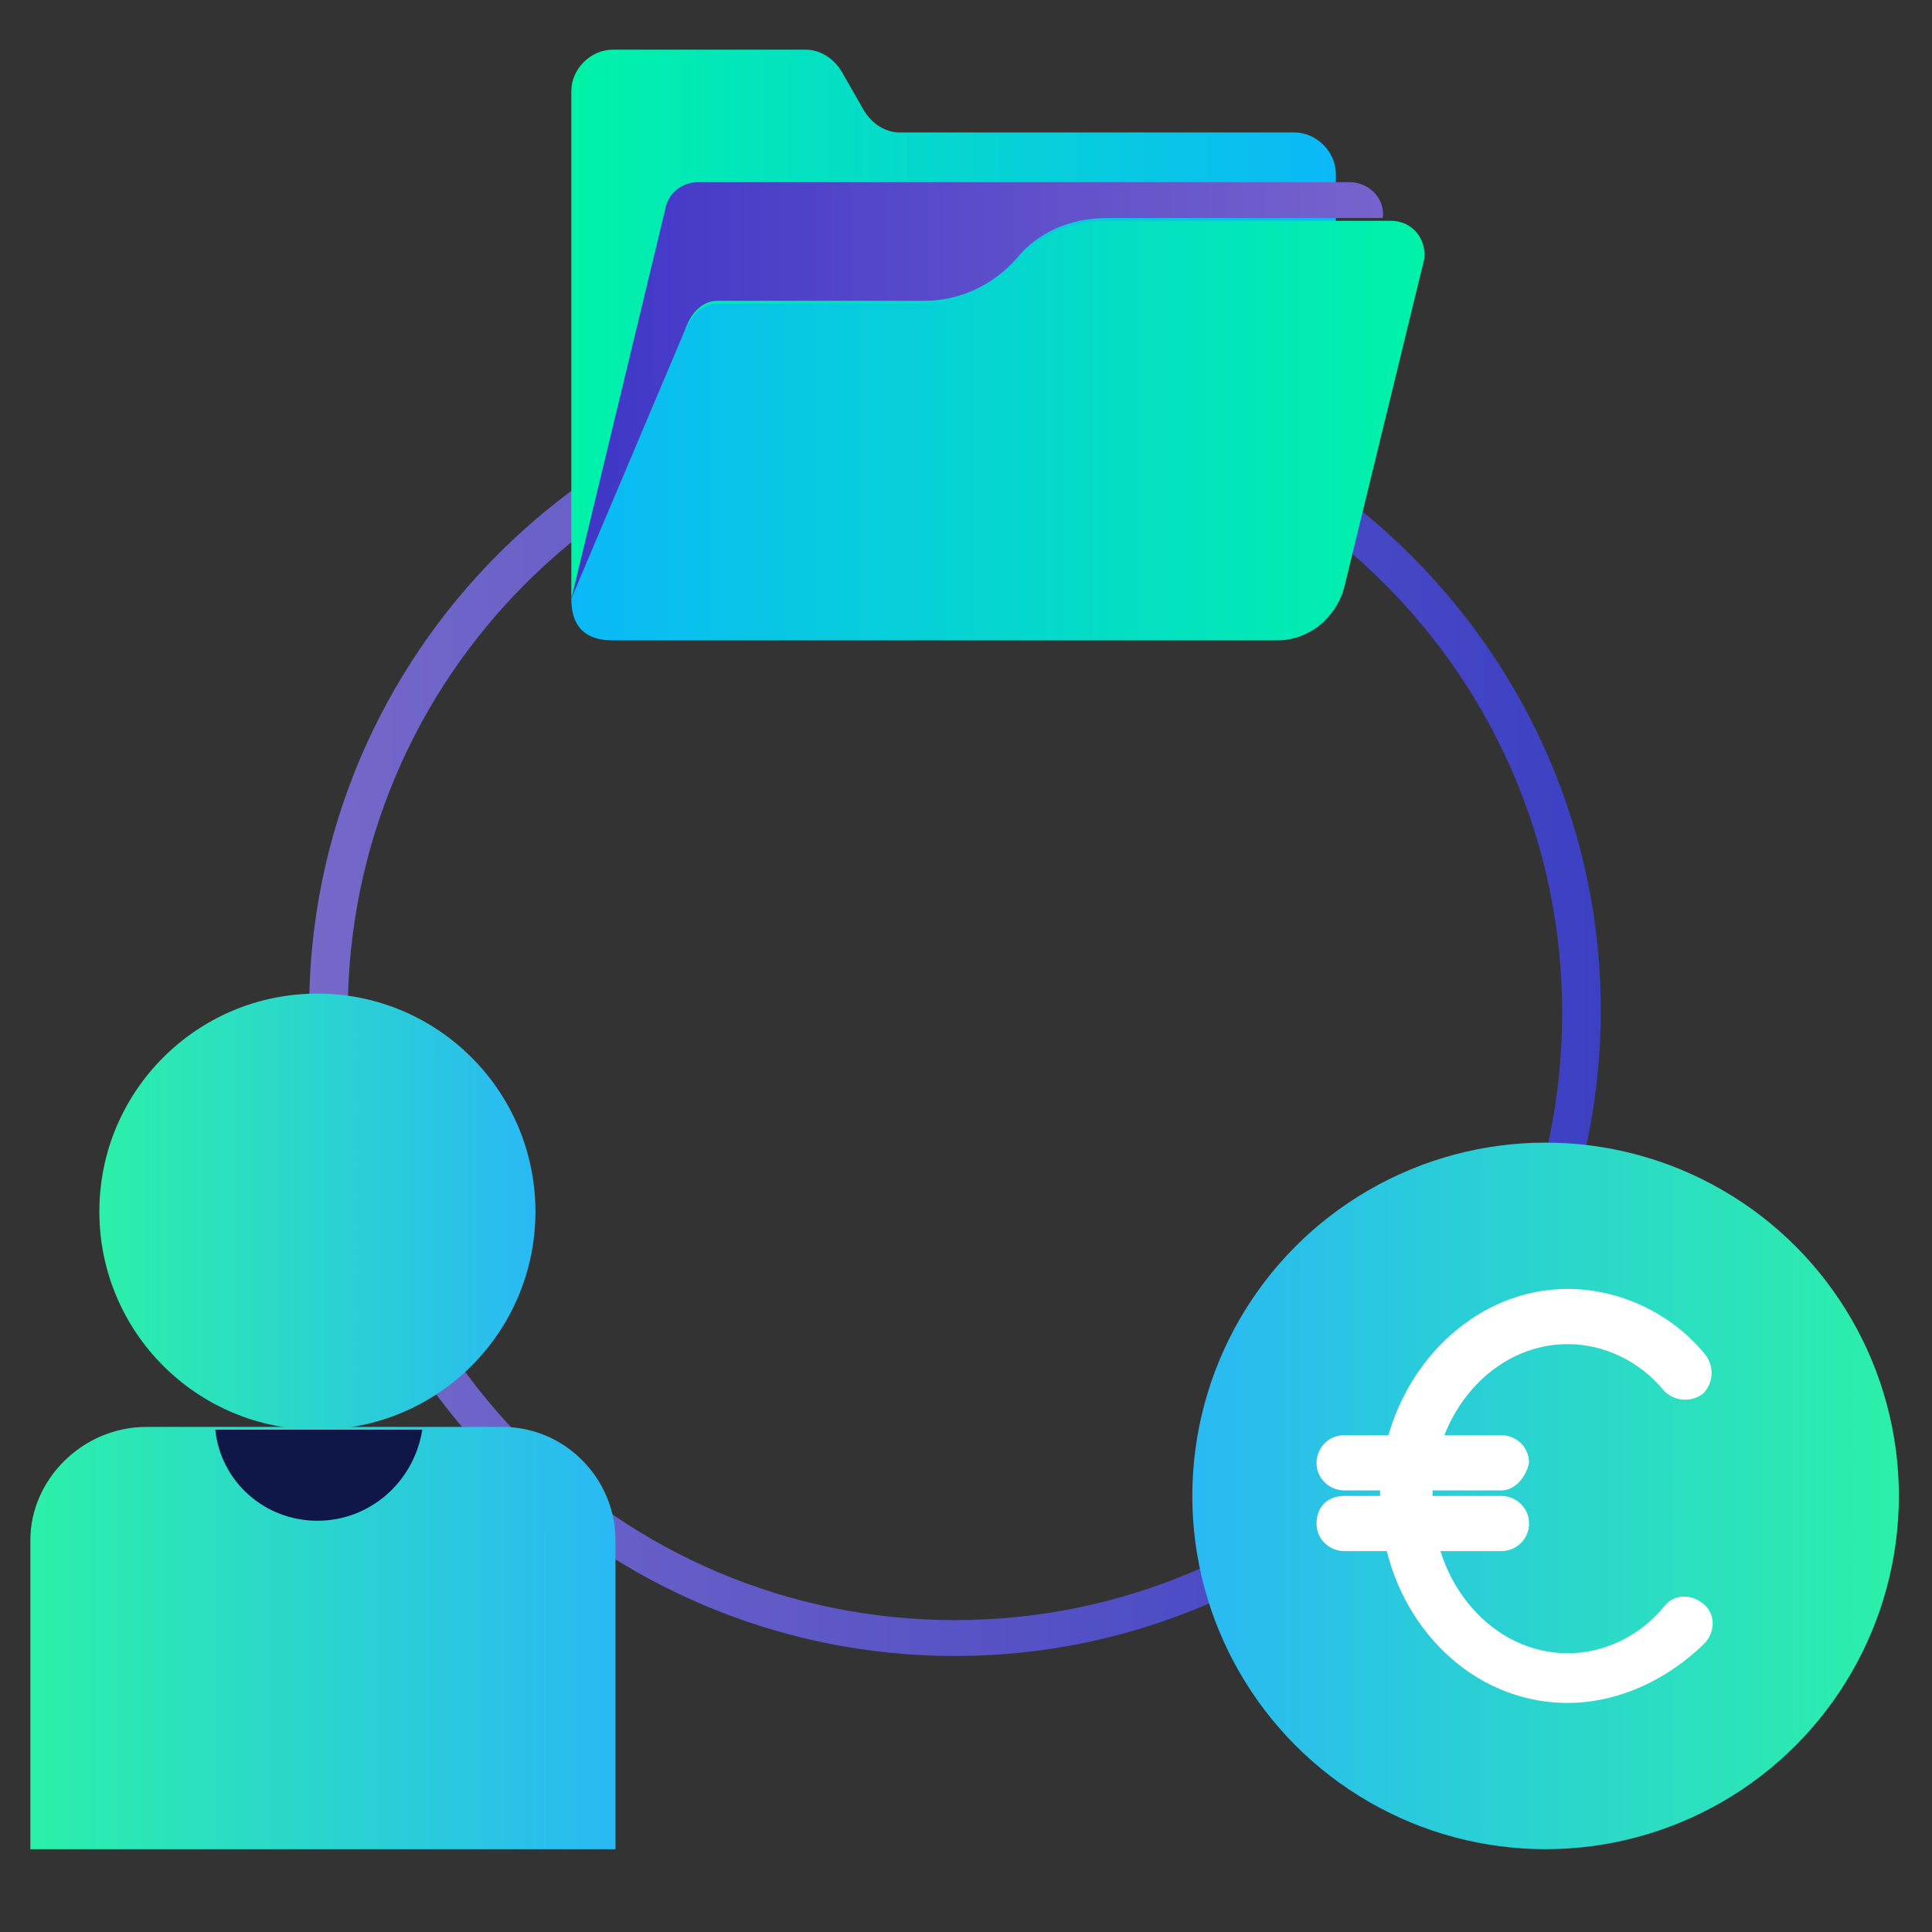 <?xml version="1.0" encoding="utf-8"?>
<!-- Generator: Adobe Illustrator 24.1.0, SVG Export Plug-In . SVG Version: 6.00 Build 0)  -->
<svg version="1.1" id="Calque_1" xmlns="http://www.w3.org/2000/svg" xmlns:xlink="http://www.w3.org/1999/xlink" x="0px" y="0px"
	 viewBox="0 0 70 70" style="enable-background:new 0 0 70 70;" xml:space="preserve">
<rect x="0" y="0" width="70" height="70" fill="#333333" stroke="none"/>
<style type="text/css">
	.st0{fill:url(#SVGID_1_);}
	.st1{fill:url(#SVGID_2_);}
	.st2{fill:url(#SVGID_3_);}
	.st3{fill:#0F1648;}
	.st4{fill:url(#SVGID_4_);}
	.st5{fill:#FFFFFF;}
	.st6{fill:url(#SVGID_5_);}
	.st7{fill:url(#SVGID_6_);}
	.st8{fill:url(#SVGID_7_);}
</style>
<g>
	<g id="Calque_2_2_">
		<g id="Picto_1_">
			
				<linearGradient id="SVGID_1_" gradientUnits="userSpaceOnUse" x1="11.27" y1="34.085" x2="57.971" y2="34.085" gradientTransform="matrix(1 0 0 -1 0 70.724)">
				<stop  offset="0" style="stop-color:#7568C9"/>
				<stop  offset="1" style="stop-color:#3C40C3"/>
			</linearGradient>
			<path class="st0" d="M34.6,60c-12.9,0-23.4-10.5-23.4-23.4s10.5-23.4,23.4-23.4C47.5,13.3,58,23.8,58,36.6S47.5,60,34.6,60z
				 M34.6,14.7c-12.1,0-22,9.8-22,22c0,12.1,9.8,22,22,22c12.1,0,22-9.8,22-22C56.6,24.5,46.7,14.7,34.6,14.7z"/>
			
				<linearGradient id="SVGID_2_" gradientUnits="userSpaceOnUse" x1="3.63" y1="26.812" x2="19.402" y2="26.812" gradientTransform="matrix(1 0 0 -1 0 70.724)">
				<stop  offset="0" style="stop-color:#2BF0A9"/>
				<stop  offset="1" style="stop-color:#2AB9F4"/>
			</linearGradient>
			<circle class="st1" cx="11.5" cy="43.9" r="7.9"/>
			
				<linearGradient id="SVGID_3_" gradientUnits="userSpaceOnUse" x1="1.107" y1="11.39" x2="22.295" y2="11.39" gradientTransform="matrix(1 0 0 -1 0 70.724)">
				<stop  offset="0" style="stop-color:#2BF0A9"/>
				<stop  offset="1" style="stop-color:#2AB9F4"/>
			</linearGradient>
			<path class="st2" d="M5.3,51.7h12.9c2.3,0,4.1,1.9,4.1,4.1V67l0,0H1.1l0,0V55.8C1.1,53.6,3,51.7,5.3,51.7
				C5.3,51.7,5.3,51.7,5.3,51.7z"/>
			<path class="st3" d="M11.5,55.1c1.9,0,3.5-1.4,3.8-3.3H7.8C8,53.7,9.6,55.1,11.5,55.1z"/>
		</g>
	</g>
	<g>
		<g>
			<g id="Calque_2_1_">
				<g id="Picto_3_">
					
						<linearGradient id="SVGID_4_" gradientUnits="userSpaceOnUse" x1="1294.565" y1="532.896" x2="1320.194" y2="532.896" gradientTransform="matrix(-1 0 0 1 1363.326 -478.724)">
						<stop  offset="0" style="stop-color:#2BF0A9"/>
						<stop  offset="1" style="stop-color:#2AB9F4"/>
					</linearGradient>
					<circle class="st4" cx="56" cy="54.2" r="12.8"/>
				</g>
			</g>
		</g>
		<g>
			<path class="st5" d="M54.4,54h-5.7c-0.5,0-1-0.4-1-1c0-0.5,0.4-1,1-1h5.7c0.5,0,1,0.4,1,1C55.3,53.5,54.9,54,54.4,54z"/>
			<path class="st5" d="M54.4,56.2h-5.7c-0.5,0-1-0.4-1-1s0.4-1,1-1h5.7c0.5,0,1,0.4,1,1S54.9,56.2,54.4,56.2z"/>
		</g>
		<path class="st5" d="M56.8,61.7c-3.8,0-6.8-3.4-6.8-7.5s3.1-7.5,6.8-7.5c1.9,0,3.8,0.9,5,2.4c0.3,0.4,0.3,1-0.1,1.4
			c-0.4,0.3-1,0.3-1.4-0.1c-0.9-1.1-2.2-1.7-3.5-1.7c-2.7,0-4.9,2.5-4.9,5.6s2.2,5.6,4.9,5.6c1.3,0,2.6-0.6,3.5-1.7
			c0.3-0.4,0.9-0.5,1.4-0.1c0.4,0.3,0.5,0.9,0.1,1.4C60.5,60.8,58.7,61.7,56.8,61.7z"/>
	</g>
	<g>
		<g>
			<linearGradient id="SVGID_5_" gradientUnits="userSpaceOnUse" x1="20.741" y1="12.409" x2="48.349" y2="12.409">
				<stop  offset="0" style="stop-color:#00F3A8"/>
				<stop  offset="1" style="stop-color:#0BB9F8"/>
			</linearGradient>
			<path class="st6" d="M46.9,23H22.2c-0.8,0-1.5-0.7-1.5-1.5V3.3c0-0.8,0.7-1.5,1.5-1.5h7c0.5,0,1,0.3,1.3,0.8L31.3,4
				c0.3,0.5,0.8,0.8,1.3,0.8h14.3c0.8,0,1.5,0.7,1.5,1.5v15.3C48.3,22.3,47.7,23,46.9,23z"/>
		</g>
		<linearGradient id="SVGID_6_" gradientUnits="userSpaceOnUse" x1="20.728" y1="15.513" x2="51.564" y2="15.513">
			<stop  offset="0" style="stop-color:#0BB9F8"/>
			<stop  offset="1" style="stop-color:#00F3A8"/>
		</linearGradient>
		<path class="st7" d="M48.7,21.3c-0.3,1.1-1.3,1.9-2.4,1.9H22.2c-1,0-1.5-0.5-1.5-1.5l4.1-9.7c0.2-0.5,0.6-1,1.2-1h7.5
			c1.3,0,2.5-0.6,3.3-1.5c0.8-1,2-1.5,3.3-1.5h10.3c0.8,0,1.3,0.7,1.2,1.4L48.7,21.3z"/>
		<linearGradient id="SVGID_7_" gradientUnits="userSpaceOnUse" x1="20.728" y1="14.088" x2="50.028" y2="14.088">
			<stop  offset="1.024256e-03" style="stop-color:#3F36C7"/>
			<stop  offset="1" style="stop-color:#7763CD"/>
		</linearGradient>
		<path class="st8" d="M26,10.9h7.5c1.3,0,2.5-0.6,3.3-1.5c0.8-1,2-1.5,3.3-1.5l0,0h10c0.1-0.7-0.5-1.3-1.2-1.3H25.3
			c-0.6,0-1.1,0.4-1.2,1l-3.4,14.1l4.1-9.7C25,11.4,25.4,10.9,26,10.9z"/>
	</g>
</g>
</svg>
